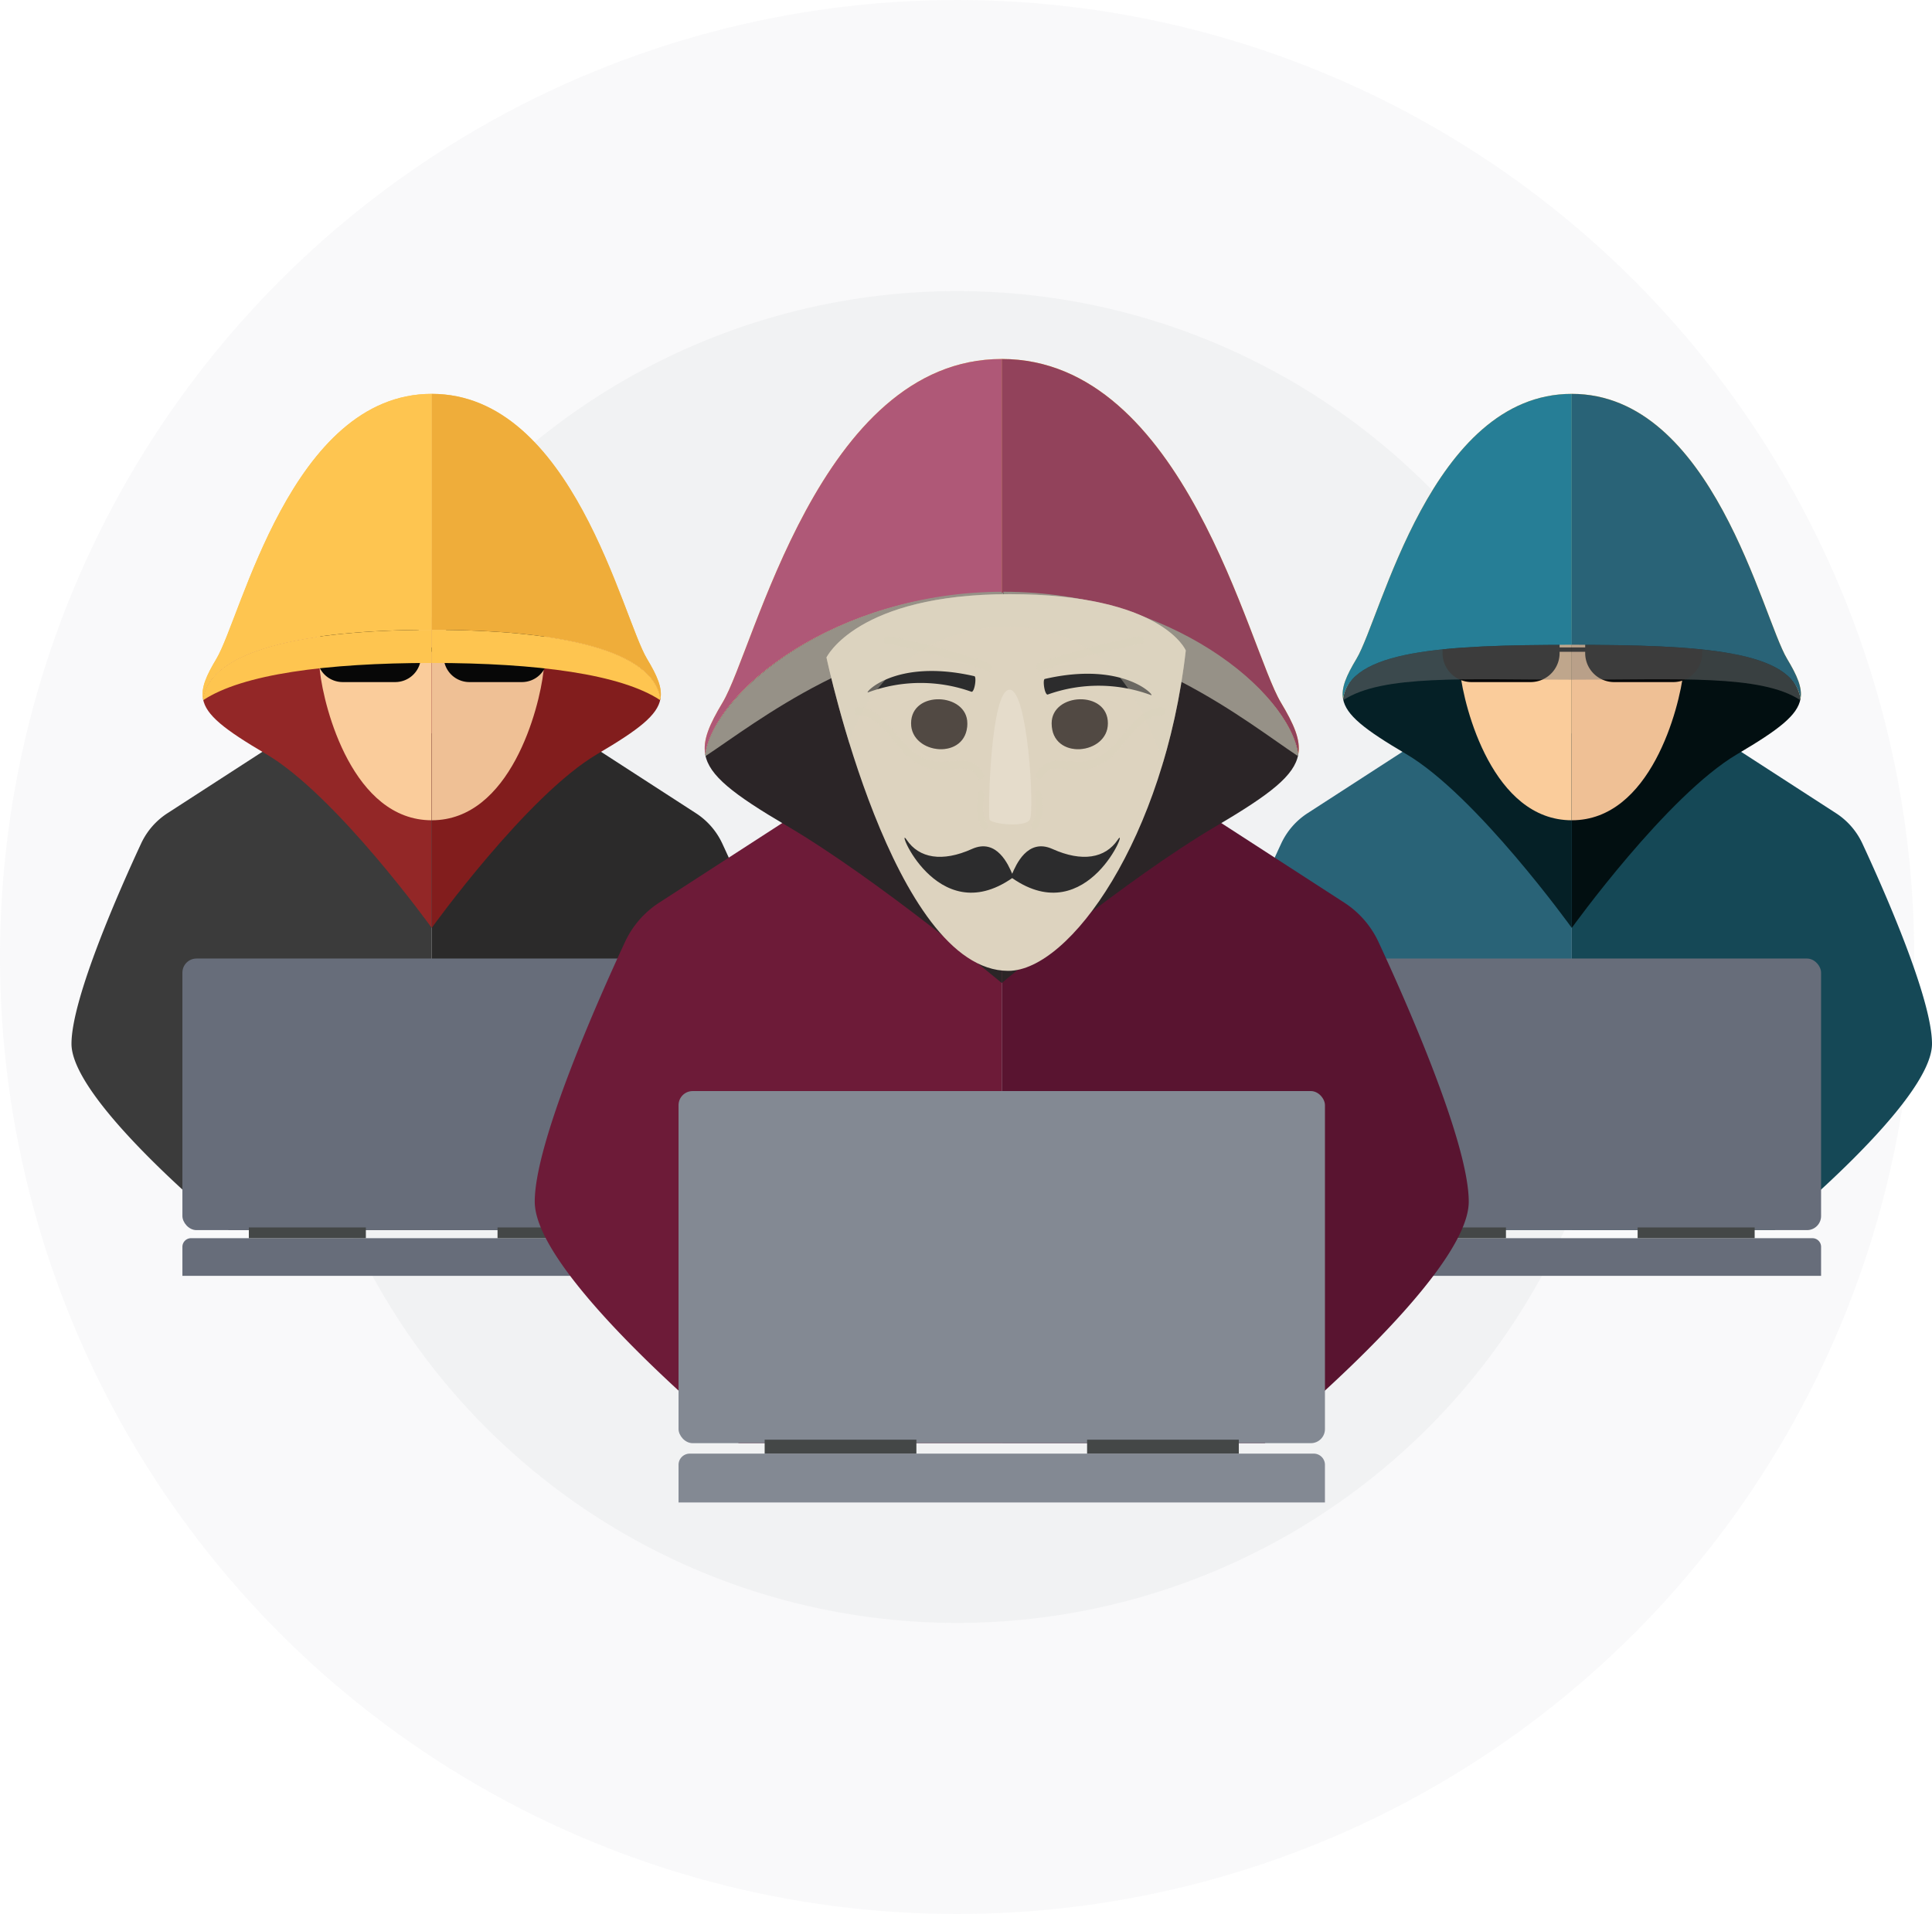 <svg xmlns="http://www.w3.org/2000/svg" width="440.946" height="436.891" viewBox="0 0 440.946 436.891">
  <g id="Anon_ill" transform="translate(-616.369 -86.055)">
    <circle id="Ellipse_1742" data-name="Ellipse 1742" cx="152.003" cy="152.003" r="152.003" transform="translate(682.811 152.497)" fill="#d5d7db" opacity="0.204"/>
    <circle id="Ellipse_1743" data-name="Ellipse 1743" cx="218.445" cy="218.445" r="218.445" transform="translate(616.369 86.055)" fill="#d5d7db" opacity="0.152"/>
    <g id="Group_2957" data-name="Group 2957">
      <path id="Path_32408" data-name="Path 32408" d="M668.594,366.843s-35.909-29.294-35.909-42.524c0-10.438,11.176-35.582,15.893-45.729a16.545,16.545,0,0,1,6.021-6.917l28.169-18.227H714.9v113.4Z" fill="#3b3b3b"/>
      <path id="Path_32409" data-name="Path 32409" d="M677.1,258.171c16.064,9.449,37.8,39.689,37.8,39.689V229.821c-29.471,0-50.571,4.68-52.2,15.76C663.365,249.29,667.574,252.568,677.1,258.171Z" fill="#932727"/>
      <path id="Path_32410" data-name="Path 32410" d="M714.9,273.29c-17.955,0-24.57-25.514-25.515-34.019s-.945-12.285-.945-12.285H714.9Z" fill="#facc9b"/>
      <path id="Path_32411" data-name="Path 32411" d="M714.9,273.29c17.954,0,24.569-25.514,25.514-34.019s.945-12.285.945-12.285H714.9Z" fill="#eab88b"/>
      <path id="Path_32412" data-name="Path 32412" d="M714.9,229.821V175.957c-32.13,0-43.469,51.029-49.139,60.479-2.308,3.847-3.519,6.6-3.061,9.145C664.327,234.5,685.427,229.821,714.9,229.821Z" fill="#fec550"/>
      <path id="Path_32413" data-name="Path 32413" d="M761.2,366.843s35.909-29.294,35.909-42.524c0-10.438-11.177-35.582-15.894-45.729a16.543,16.543,0,0,0-6.02-6.917l-28.17-18.227H714.9v113.4Z" fill="#2b2a2a"/>
      <path id="Path_32414" data-name="Path 32414" d="M752.7,258.171c-16.065,9.449-37.8,39.689-37.8,39.689V229.821c29.471,0,50.57,4.68,52.2,15.76C766.43,249.29,762.221,252.568,752.7,258.171Z" fill="#821d1d"/>
      <path id="Path_32415" data-name="Path 32415" d="M714.9,273.29c17.954,0,24.569-25.514,25.514-34.019s.945-12.285.945-12.285H714.9Z" fill="#efc095"/>
      <path id="Path_32416" data-name="Path 32416" d="M714.9,229.821V175.957c32.129,0,43.469,51.029,49.139,60.479,2.308,3.847,3.519,6.6,3.061,9.145C765.468,234.5,744.369,229.821,714.9,229.821Z" fill="#fec550"/>
      <g id="Group_2956" data-name="Group 2956">
        <g id="Group_2955" data-name="Group 2955">
          <path id="Path_32417" data-name="Path 32417" d="M724.409,226.495l11.983,1.872a5.873,5.873,0,0,1,4.965,5.8v1.707a5.872,5.872,0,0,1-5.872,5.872H723.5a5.872,5.872,0,0,1-5.872-5.872V232.3A5.872,5.872,0,0,1,724.409,226.495Z" fill="#070707"/>
          <path id="Path_32418" data-name="Path 32418" d="M705.661,226.495l-11.983,1.872a5.873,5.873,0,0,0-4.965,5.8v1.707a5.872,5.872,0,0,0,5.872,5.872h11.983a5.872,5.872,0,0,0,5.872-5.872V232.3A5.872,5.872,0,0,0,705.661,226.495Z" fill="#070707"/>
        </g>
        <line id="Line_54" data-name="Line 54" x1="8.898" transform="translate(710.586 234.333)" fill="none" stroke="#070707" stroke-miterlimit="10" stroke-width="1"/>
      </g>
      <path id="Path_32419" data-name="Path 32419" d="M714.9,229.821V175.957c-32.13,0-43.469,51.029-49.139,60.479-2.308,3.847-3.519,6.6-3.061,9.145C664.327,234.5,685.427,229.821,714.9,229.821Z" fill="#fec550"/>
      <path id="Path_32420" data-name="Path 32420" d="M662.7,245.581c.017.094.046.186.067.28,8.917-5.888,27.967-8.48,52.133-8.48v-7.56C685.427,229.821,664.327,234.5,662.7,245.581Z" fill="#fec550"/>
      <path id="Path_32421" data-name="Path 32421" d="M714.9,229.821V175.957c32.129,0,43.469,51.029,49.139,60.479,2.308,3.847,3.519,6.6,3.061,9.145C765.468,234.5,744.369,229.821,714.9,229.821Z" fill="#efad3a"/>
      <path id="Path_32422" data-name="Path 32422" d="M767.1,245.581c-.017.094-.046.186-.068.28-8.916-5.888-27.967-8.48-52.132-8.48v-7.56C744.369,229.821,765.468,234.5,767.1,245.581Z" fill="#fec550"/>
    </g>
    <g id="Group_2959" data-name="Group 2959">
      <rect id="Rectangle_4968" data-name="Rectangle 4968" width="113.795" height="61.992" rx="3.214" transform="translate(658 304.851)" fill="#676d7a"/>
      <path id="Path_32423" data-name="Path 32423" d="M771.795,377.278v-6.621a1.973,1.973,0,0,0-1.973-1.973H659.973A1.974,1.974,0,0,0,658,370.657v6.621Z" fill="#676d7a"/>
      <g id="Group_2958" data-name="Group 2958">
        <rect id="Rectangle_4969" data-name="Rectangle 4969" width="26.712" height="2.455" transform="translate(729.923 366.229)" fill="#444747"/>
        <rect id="Rectangle_4970" data-name="Rectangle 4970" width="26.712" height="2.455" transform="translate(673.161 366.229)" fill="#444747"/>
      </g>
    </g>
    <g id="Group_2962" data-name="Group 2962">
      <path id="Path_32424" data-name="Path 32424" d="M928.8,366.843s-35.909-29.294-35.909-42.524c0-10.438,11.177-35.582,15.893-45.729a16.552,16.552,0,0,1,6.021-6.917l28.17-18.227H975.1v113.4Z" fill="#296377"/>
      <path id="Path_32425" data-name="Path 32425" d="M937.3,258.171c16.065,9.449,37.8,39.689,37.8,39.689V229.821c-29.471,0-50.57,4.68-52.2,15.76C923.57,249.29,927.778,252.568,937.3,258.171Z" fill="#052026"/>
      <path id="Path_32426" data-name="Path 32426" d="M975.1,273.29c-17.955,0-24.569-25.514-25.514-34.019s-.945-12.285-.945-12.285H975.1Z" fill="#facc9b"/>
      <path id="Path_32427" data-name="Path 32427" d="M975.1,273.29c17.955,0,24.57-25.514,25.515-34.019s.944-12.285.944-12.285H975.1Z" fill="#eab88b"/>
      <path id="Path_32428" data-name="Path 32428" d="M975.1,229.821V175.957c-32.129,0-43.469,51.029-49.139,60.479-2.308,3.847-3.519,6.6-3.061,9.145C924.532,234.5,945.631,229.821,975.1,229.821Z" fill="#fec550"/>
      <path id="Path_32429" data-name="Path 32429" d="M1021.406,366.843s35.909-29.294,35.909-42.524c0-10.438-11.176-35.582-15.893-45.729a16.552,16.552,0,0,0-6.021-6.917l-28.17-18.227H975.1v113.4Z" fill="#154856"/>
      <path id="Path_32430" data-name="Path 32430" d="M1012.9,258.171c-16.064,9.449-37.8,39.689-37.8,39.689V229.821c29.471,0,50.571,4.68,52.2,15.76C1026.635,249.29,1022.426,252.568,1012.9,258.171Z" fill="#020f11"/>
      <path id="Path_32431" data-name="Path 32431" d="M975.1,273.29c17.955,0,24.57-25.514,25.515-34.019s.944-12.285.944-12.285H975.1Z" fill="#efc095"/>
      <path id="Path_32432" data-name="Path 32432" d="M975.1,229.821V175.957c32.129,0,43.469,51.029,49.139,60.479,2.308,3.847,3.519,6.6,3.061,9.145C1025.673,234.5,1004.573,229.821,975.1,229.821Z" fill="#fec550"/>
      <g id="Group_2961" data-name="Group 2961">
        <g id="Group_2960" data-name="Group 2960">
          <path id="Path_32433" data-name="Path 32433" d="M985.791,224.578l13.489,2.107a6.61,6.61,0,0,1,5.59,6.531v1.922a6.611,6.611,0,0,1-6.611,6.61H984.771a6.61,6.61,0,0,1-6.61-6.61v-4.029A6.609,6.609,0,0,1,985.791,224.578Z" fill="#070707"/>
          <path id="Path_32434" data-name="Path 32434" d="M964.687,224.578,951.2,226.685a6.61,6.61,0,0,0-5.589,6.531v1.922a6.61,6.61,0,0,0,6.61,6.61h13.489a6.611,6.611,0,0,0,6.61-6.61v-4.029A6.61,6.61,0,0,0,964.687,224.578Z" fill="#070707"/>
        </g>
        <line id="Line_55" data-name="Line 55" x1="8.898" transform="translate(970.79 234.333)" fill="none" stroke="#070707" stroke-miterlimit="10" stroke-width="1"/>
      </g>
      <path id="Path_32435" data-name="Path 32435" d="M975.1,233.25V175.957c-32.129,0-43.469,51.029-49.139,60.479-2.308,3.847-3.519,6.6-3.061,9.145C924.532,234.5,945.631,233.25,975.1,233.25Z" fill="#267e96"/>
      <path id="Path_32436" data-name="Path 32436" d="M922.9,245.581c.017.094.046.186.068.28,8.916-5.888,27.967-4.654,52.132-4.654V233.25C945.631,233.25,924.532,234.5,922.9,245.581Z" fill="#7a7a7a" opacity="0.46"/>
      <path id="Path_32437" data-name="Path 32437" d="M975.1,233.25V175.957c32.129,0,43.469,51.029,49.139,60.479,2.308,3.847,3.519,6.6,3.061,9.145C1025.673,234.5,1004.573,233.25,975.1,233.25Z" fill="#296377"/>
      <path id="Path_32438" data-name="Path 32438" d="M1027.3,245.581c-.017.094-.046.186-.068.28-8.916-5.888-27.967-4.654-52.132-4.654V233.25C1004.573,233.25,1025.673,234.5,1027.3,245.581Z" fill="#7a7a7a" opacity="0.46"/>
    </g>
    <g id="Group_2964" data-name="Group 2964">
      <rect id="Rectangle_4971" data-name="Rectangle 4971" width="113.795" height="61.992" rx="3.214" transform="translate(918.205 304.851)" fill="#676d7a"/>
      <path id="Path_32439" data-name="Path 32439" d="M1032,377.278v-6.621a1.974,1.974,0,0,0-1.973-1.973H920.177a1.973,1.973,0,0,0-1.972,1.973v6.621Z" fill="#676d7a"/>
      <g id="Group_2963" data-name="Group 2963">
        <rect id="Rectangle_4972" data-name="Rectangle 4972" width="26.712" height="2.455" transform="translate(990.128 366.229)" fill="#444747"/>
        <rect id="Rectangle_4973" data-name="Rectangle 4973" width="26.712" height="2.455" transform="translate(933.365 366.229)" fill="#444747"/>
      </g>
    </g>
    <path id="Path_32440" data-name="Path 32440" d="M784.969,415.472s-46.554-37.978-46.554-55.129c0-13.533,14.49-46.131,20.605-59.286a21.46,21.46,0,0,1,7.806-8.967l36.52-23.631H845V415.472Z" fill="#6d1b38"/>
    <path id="Path_32441" data-name="Path 32441" d="M795.995,274.585C816.822,286.836,845,310.436,845,310.436V221.314c-38.208,0-65.562,22.584-67.674,36.949C778.191,263.072,783.648,267.321,795.995,274.585Z" fill="#2b2527"/>
    <path id="Path_32442" data-name="Path 32442" d="M845,221.314V168c-41.654,0-56.355,66.156-63.706,78.407-2.992,4.988-4.563,8.554-3.968,11.856C779.438,243.9,806.792,221.314,845,221.314Z" fill="#fec550"/>
    <path id="Path_32443" data-name="Path 32443" d="M905.03,415.472s46.555-37.978,46.555-55.129c0-13.533-14.49-46.131-20.605-59.286a21.46,21.46,0,0,0-7.806-8.967l-36.52-23.631H845V415.472Z" fill="#591430"/>
    <path id="Path_32444" data-name="Path 32444" d="M894,274.585c-20.827,12.251-49,35.851-49,35.851V221.314c38.208,0,65.562,22.584,67.674,36.949C911.809,263.072,906.352,267.321,894,274.585Z" fill="#2b2527"/>
    <path id="Path_32445" data-name="Path 32445" d="M845,221.314V168c41.654,0,56.355,66.156,63.706,78.407,2.992,4.988,4.562,8.554,3.968,11.856C910.562,243.9,883.208,221.314,845,221.314Z" fill="#fec550"/>
    <path id="Path_32446" data-name="Path 32446" d="M845,221.314V168c-41.654,0-56.355,66.156-63.706,78.407-2.992,4.988-4.563,8.554-3.968,11.856C779.438,243.9,806.792,221.314,845,221.314Z" fill="#af5877"/>
    <path id="Path_32447" data-name="Path 32447" d="M777.326,258.263c.021.122.06.242.087.363,11.56-7.633,36.656-27.7,67.985-27.7v-9.8C807.19,221.121,779.438,243.9,777.326,258.263Z" fill="#969187"/>
    <path id="Path_32448" data-name="Path 32448" d="M845,221.314V168c41.654,0,56.355,66.156,63.706,78.407,2.992,4.988,4.562,8.554,3.968,11.856C910.562,243.9,883.208,221.314,845,221.314Z" fill="#92425b"/>
    <path id="Path_32449" data-name="Path 32449" d="M912.674,258.263c-.022.122-.06.242-.088.363-11.559-7.633-35.859-27.7-67.188-27.7v-9.8C883.6,221.121,910.562,243.9,912.674,258.263Z" fill="#969187"/>
    <g id="Group_2966" data-name="Group 2966">
      <rect id="Rectangle_4974" data-name="Rectangle 4974" width="147.529" height="80.369" rx="3.214" transform="translate(771.236 335.104)" fill="#838993"/>
      <path id="Path_32450" data-name="Path 32450" d="M918.764,429v-8.583a2.557,2.557,0,0,0-2.557-2.557H773.793a2.557,2.557,0,0,0-2.557,2.557V429Z" fill="#838993"/>
      <g id="Group_2965" data-name="Group 2965">
        <rect id="Rectangle_4975" data-name="Rectangle 4975" width="34.63" height="3.183" transform="translate(864.479 414.677)" fill="#444747"/>
        <rect id="Rectangle_4976" data-name="Rectangle 4976" width="34.63" height="3.183" transform="translate(790.89 414.677)" fill="#444747"/>
      </g>
    </g>
    <g id="Group_2967" data-name="Group 2967">
      <path id="Path_32451" data-name="Path 32451" d="M846.486,307.662c14.079,0,35.671-30.408,40.514-73.131,0,0-5.324-12.852-40.208-12.852S805,236.13,805,236.13,820.153,307.662,846.486,307.662Z" fill="#ddd3bf"/>
      <path id="Path_32452" data-name="Path 32452" d="M854.831,241.031c-.55.127-.071,3.6.64,3.567a34.465,34.465,0,0,1,23.612.131C880.2,245.153,873.089,236.832,854.831,241.031Z" fill="#2c2c2d"/>
      <path id="Path_32453" data-name="Path 32453" d="M838.752,240.4c.55.126.071,3.6-.639,3.566a34.468,34.468,0,0,0-23.613.131C813.387,244.519,820.494,236.2,838.752,240.4Z" fill="#2c2c2d"/>
      <path id="Path_32454" data-name="Path 32454" d="M818.281,241.407c12.352-13.2,31.595-15.995,46.129-7.406,6.515,3.85,10.929,10.549,14.376,18.386,1.1,2.506,2.147,5.045,3.062,7.628A148.381,148.381,0,0,0,887,234.531s-5.324-12.852-40.208-12.852S805,236.13,805,236.13s1.789,8.436,5.2,19.511A38.056,38.056,0,0,1,818.281,241.407Z" fill="#ddd3bf" opacity="0.36"/>
      <path id="Path_32455" data-name="Path 32455" d="M856.39,251.156c0,8.526,12.838,7.216,12.838,0C869.228,243.542,856.39,244.143,856.39,251.156Z" fill="#514943"/>
      <path id="Path_32456" data-name="Path 32456" d="M837.147,251.156c0,8.526-12.838,7.216-12.838,0C824.309,243.542,837.147,244.143,837.147,251.156Z" fill="#514943"/>
      <path id="Path_32457" data-name="Path 32457" d="M856.557,252.728c1.424,6.449,11.685,5.285,12.6-.705C865.058,254.134,860.258,254.54,856.557,252.728Z" fill="#514943" opacity="0.21"/>
      <path id="Path_32458" data-name="Path 32458" d="M824.316,251.29c.161,7.069,12.734,8.326,12.827-.044A13.274,13.274,0,0,1,824.316,251.29Z" fill="#514943" opacity="0.21"/>
      <path id="Path_32459" data-name="Path 32459" d="M853.8,239.174a162.756,162.756,0,0,1,23.1-6.2c.9-.171.516-1.9-.375-1.734a162.734,162.734,0,0,0-23.1,6.2c-.876.3-.5,2.04.376,1.734Z" fill="#ddd3bf" opacity="0.27"/>
      <path id="Path_32460" data-name="Path 32460" d="M842.107,237.44a162.757,162.757,0,0,0-23.1-6.2c-.89-.17-1.274,1.563-.376,1.734a162.769,162.769,0,0,1,23.1,6.2c.878.306,1.253-1.428.375-1.734Z" fill="#ddd3bf" opacity="0.27"/>
      <path id="Path_32461" data-name="Path 32461" d="M852.6,267.576c.313,2.143.65,4.62-.653,6.355-.628.837.37,2.11,1,1.271,1.693-2.254,1.43-5.27,1.016-8.1-.166-1.136-1.529-.655-1.363.478Z" fill="#ddd3bf" opacity="0.27"/>
      <path id="Path_32462" data-name="Path 32462" d="M839.648,267.1c-.415,2.834-.677,5.85,1.016,8.1.629.839,1.628-.434,1-1.271-1.3-1.735-.966-4.211-.652-6.355.165-1.131-1.2-1.616-1.363-.478Z" fill="#ddd3bf" opacity="0.27"/>
      <path id="Path_32463" data-name="Path 32463" d="M846.792,243.493c-4.418,0-4.968,28.639-4.575,29.638s8.087,1.9,9.187,0S850.974,243.493,846.792,243.493Z" fill="#e8dfcf" opacity="0.77"/>
      <path id="Path_32464" data-name="Path 32464" d="M854.158,263.558c1.833-3.517,5.888-1.456,8.578-1.626a12.25,12.25,0,0,0,5.794-1.945c4.658-2.96,7.5-10.665,13.171-10.722.909-.009.911-1.807,0-1.8-6.149.062-8.892,7.821-13.884,10.967-3.4,2.144-6.347,1.349-9.926,1.293a5.117,5.117,0,0,0-4.954,2.923c-.5.968.719,1.869,1.221.908Z" fill="#ddd3bf" opacity="0.27"/>
      <path id="Path_32465" data-name="Path 32465" d="M840.807,262.65a5.131,5.131,0,0,0-4.954-2.923c-3.586.029-6.509.861-9.926-1.293-4.995-3.148-7.731-10.9-13.884-10.967-.91-.009-.911,1.789,0,1.8,5.671.057,8.512,7.762,13.17,10.722a12.253,12.253,0,0,0,5.795,1.945c2.684.17,6.747-1.886,8.578,1.626.5.96,1.725.061,1.221-.908Z" fill="#ddd3bf" opacity="0.27"/>
      <path id="Path_32466" data-name="Path 32466" d="M871.466,277.753c-2.827,4.208-8.124,5.139-14.909,2.085-5.7-2.563-8.351,3.752-9.174,5.665-.822-1.913-3.481-8.228-9.173-5.665-6.785,3.056-12.083,2.123-14.909-2.085-2.811-4.184,6.723,20.823,24.082,8.735C864.743,298.576,874.277,273.569,871.466,277.753Z" fill="#2c2c2d"/>
      <path id="Path_32467" data-name="Path 32467" d="M841.53,295.8c1.68-4.254,7.919-5.453,9.616-.57.367,1.057,1.585.143,1.221-.907-2.122-6.107-9.92-4.842-12.058.569-.407,1.032.812,1.943,1.221.908Z" fill="#ddd3bf"/>
      <path id="Path_32468" data-name="Path 32468" d="M845.415,296.542a1.575,1.575,0,0,1,2.349.2c.663.791,1.664-.479,1-1.272a2.78,2.78,0,0,0-4.062-.483c-.755.636-.048,2.194.714,1.552Z" fill="#ddd3bf"/>
    </g>
  </g>
</svg>

